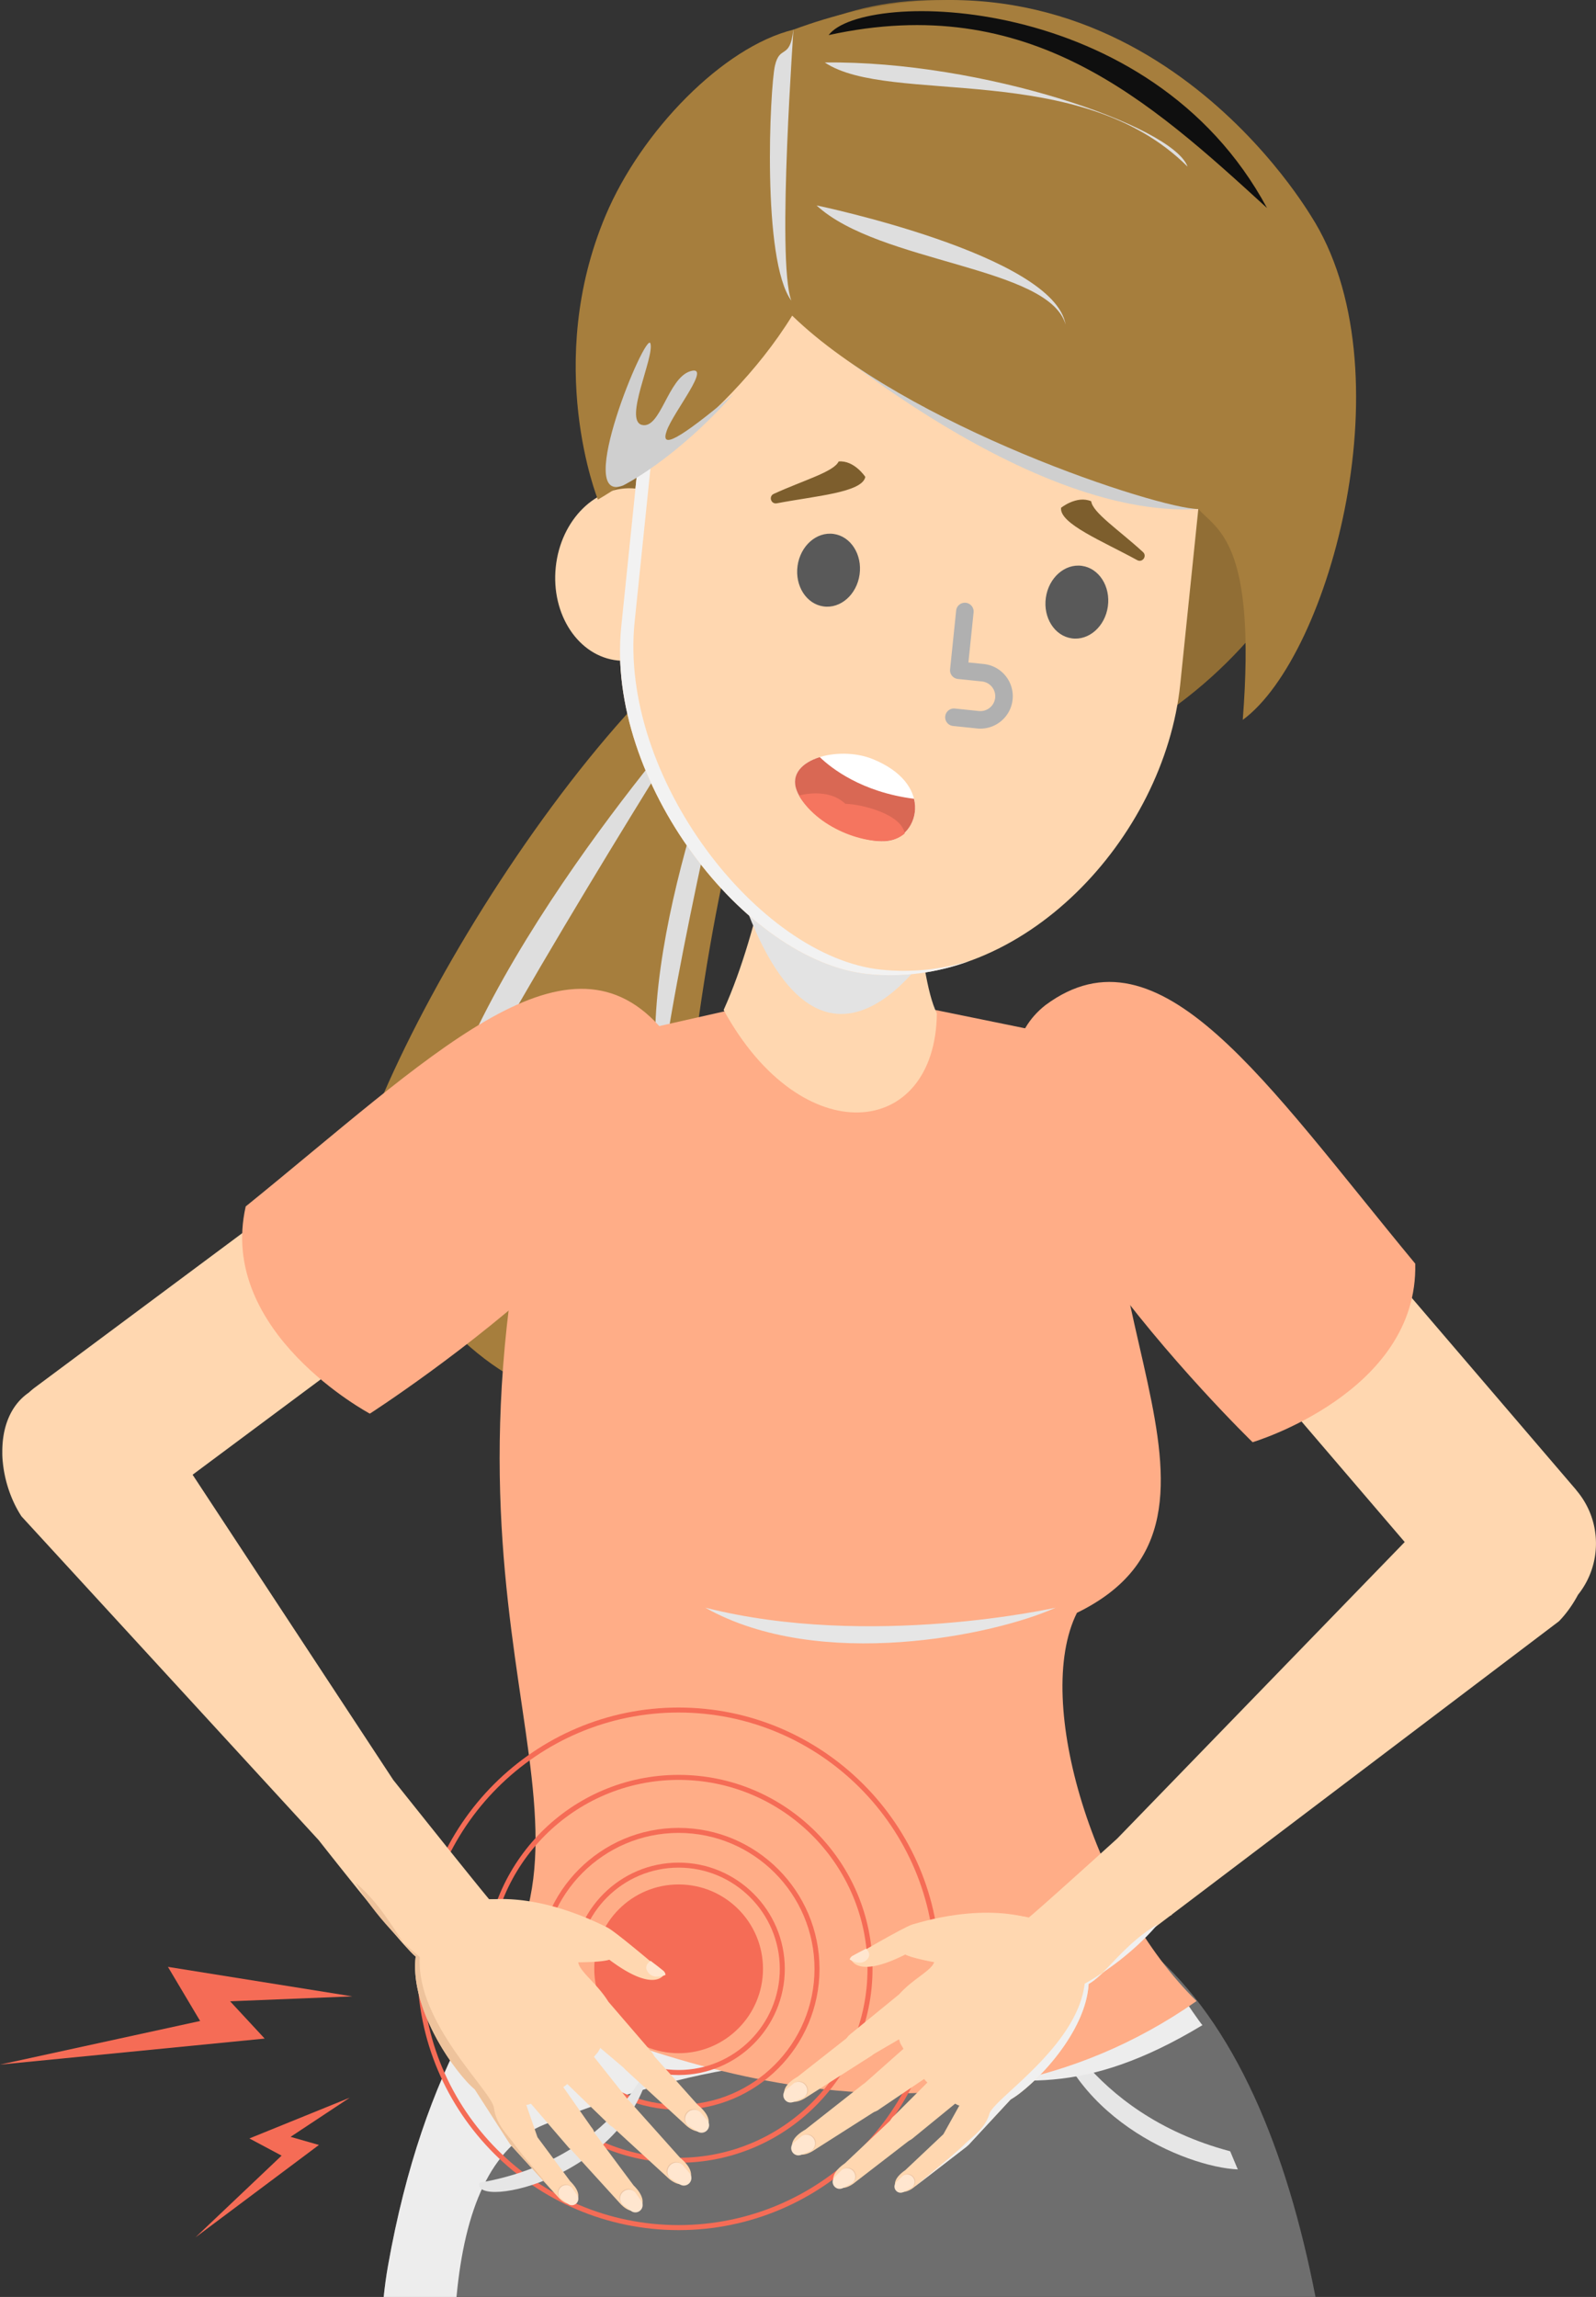 <?xml version="1.0" encoding="UTF-8"?>
<svg xmlns="http://www.w3.org/2000/svg" viewBox="0 0 637.2 916.78">
  <rect x="0" y="0" width="637.2" height="916.78" fill="#333333" stroke="none"/>
  <defs>
    <style>.c{fill:none}.f{fill:#f56c56}.i{fill:#e6e6e6}.m{fill:#ffad87}.o{fill:#ffe6cf}.p{fill:#edc5a4}.q{fill:#ffd7b0}.t{fill:#a67e3d}.w{fill:#cfcfcf}.x{fill:#dedede}.aa{fill:#595959}.c{mix-blend-mode:multiply}</style>
  </defs>
  <g style="fill:none;isolation:isolate">
    <g id="a">
      <path d="M335.09 229.94c-65.46-2.39-175.27 165.89-195.65 244.96 73.89 128.68 127.87 69.62 127.87 69.62s4.42-233.92 67.78-314.58Z" class="t"></path>
      <g class="c">
        <path d="M279.54 281.26s-97.22 108.6-108.85 187.54c24.86-54.81 108.85-187.54 108.85-187.54Z" class="x"></path>
      </g>
      <g class="c">
        <path d="M295.76 274.18s-43.51 102.77-32.38 162.84c4.43-45.87 32.38-162.84 32.38-162.84Z" class="x"></path>
      </g>
      <path d="M537.61 172.25c-12.29 87.54-102.93 154.23-187.83 142.3-84.91-11.92-122.82-85.13-110.53-172.67 12.3-87.53 69.07-152.35 153.97-140.43 84.91 11.92 156.68 83.26 144.39 170.8Z" style="fill:#916e35"></path>
      <path d="m459.1 778.6-181.05-49.8s-94.86 15.8-123.16 175.64c-.7 3.93-1.26 8.05-1.7 12.33h372.02c-11.46-58.74-31.91-108.93-66.11-138.17Z" style="fill:#6e6e6e"></path>
      <g class="c">
        <path d="M417.53 798.69s15.97 44.7 73.62 59.95c.82 1.98 1.67 3.93 2.48 5.93.2.43.38.87.57 1.31-20.88-.92-69.82-21.25-76.67-67.19Z" class="i"></path>
      </g>
      <path d="M153.19 916.78c.44-4.28 1-8.4 1.7-12.33 28.3-159.84 123.16-175.64 123.16-175.64l181.05 49.8c2.01 1.72 19.07 27.8 20.98 29.68-95.32 57.54-108.31-22.71-262.77 39.68-21.47 8.67-31.8 33.95-35.05 68.81h-29.07Z" class="c" style="fill:#ededed"></path>
      <path d="M451.6 419.21c-3.94-.99-78.16-16.09-78.16-16.09h-81.79s-61.92 13.94-65.86 14.92c-68.23 223.63 24.3 300.28-29.94 375.08 66.98 30.54 182.64 74.98 281.87 5.57-40.39-39.4-65.49-119.49-47.76-154.96 79.12-38.56-11.24-132.26 21.64-224.53Z" class="m"></path>
      <circle cx="270.94" cy="785.82" r="33.68" class="f"></circle>
      <path d="M270.94 828.21c-23.37 0-42.39-19.02-42.39-42.39s19.02-42.39 42.39-42.39 42.39 19.02 42.39 42.39-19.02 42.39-42.39 42.39Zm0-82.78c-22.27 0-40.39 18.12-40.39 40.39s18.12 40.39 40.39 40.39 40.39-18.12 40.39-40.39-18.12-40.39-40.39-40.39Z" class="f"></path>
      <path d="M270.94 842.07c-31.02 0-56.25-25.23-56.25-56.25s25.23-56.25 56.25-56.25 56.25 25.23 56.25 56.25-25.23 56.25-56.25 56.25Zm0-110.5c-29.91 0-54.25 24.34-54.25 54.25s24.34 54.25 54.25 54.25 54.25-24.34 54.25-54.25-24.34-54.25-54.25-54.25Z" class="f"></path>
      <path d="M270.94 863.23c-42.68 0-77.41-34.73-77.41-77.41s34.73-77.41 77.41-77.41 77.41 34.73 77.41 77.41-34.73 77.41-77.41 77.41Zm0-152.82c-41.58 0-75.41 33.83-75.41 75.41s33.83 75.41 75.41 75.41 75.41-33.83 75.41-75.41-33.83-75.41-75.41-75.41Z" class="f"></path>
      <path d="M270.94 890.11c-57.51 0-104.29-46.79-104.29-104.29s46.79-104.29 104.29-104.29 104.29 46.79 104.29 104.29-46.79 104.29-104.29 104.29Zm0-206.59c-56.41 0-102.29 45.89-102.29 102.29S214.54 888.1 270.94 888.1s102.29-45.89 102.29-102.29-45.89-102.29-102.29-102.29Z" class="f"></path>
      <path d="M363.72 329.77s2.56 59.62 10.32 74.67c-.53 50.24-53.9 55.72-85.13-1.32 15.06-33.24 21.71-80.27 21.71-80.27l53.1 6.92Z" class="q"></path>
      <path d="M374.98 373.89s-43.26 75.32-76.35-9.54c37.79-49.64 47-53.8 52.33-37.49 5.33 16.31 24.02 47.03 24.02 47.03Z" class="c" style="fill:#e3e3e3"></path>
      <path d="M346.5 388.78c-49.13-5.07-104.84-77.12-98.48-138.76l13.31-129.11c4.5-43.65 43.54-75.39 87.19-70.89l65.13 6.72c43.65 4.5 75.39 43.54 70.89 87.19l-13.32 129.11c-6.36 61.64-63.09 122.1-124.73 115.74Z" class="q"></path>
      <ellipse cx="250.15" cy="229.3" class="q" rx="34.49" ry="28.43" transform="rotate(-84.11 250.161 229.3)"></ellipse>
      <path d="M351.85 387.03c-49.13-5.07-104.84-77.12-98.48-138.76l13.32-129.11c3.21-31.17 24.05-56.26 51.59-66.42-30.16 8.75-53.51 35.01-56.93 68.17l-13.31 129.11c-6.36 61.64 49.35 133.7 98.48 138.76 13.92 1.44 27.59-.55 40.49-5.17-11.31 3.35-23.13 4.66-35.15 3.42Z" class="c" style="fill:#f2f2f2"></path>
      <g class="c">
        <path d="M316.28 125.98s91.22 81.41 162.16 77.2c-17.45-37.79-91.74-60.75-106.09-65.62-14.35-4.87-56.07-11.58-56.07-11.58Z" class="w"></path>
      </g>
      <path d="M316.28 125.98c45.55 44.28 146.15 77.04 162.16 77.2 7.68 8.45 23.21 13.27 17.73 84.14 35.08-25.73 66.2-140.76 27.1-201.36-3.43-5.32-74.3-122.97-206.53-74.11-28.07 6.89-60.71 40.43-74.93 74.11-24.99 59.19-3.1 113.44-3.1 113.44s49.7-28.16 77.57-73.42Z" class="t"></path>
      <g class="c">
        <path d="M316.73 11.85c-1.35 12.33-5.38 5.75-7.35 14.43-1.97 8.68-5.34 77.57 6.56 93.71-6.1-15.92 1.39-113.59.79-108.14Z" class="x"></path>
      </g>
      <g style="mix-blend-mode:screen;fill:none">
        <path d="M330.83 14.01C344.47-4.26 459.19-3.72 505.85 83.02c-47.04-42.96-94.79-86.6-175.02-69.01Z" style="fill:#0f0f0f"></path>
      </g>
      <g class="c">
        <path d="M326.01 81.99c25.02 23.13 92.83 24.26 99.42 47.55-4.69-27.9-99.42-47.55-99.42-47.55Z" class="x"></path>
      </g>
      <g class="c">
        <path d="M329.29 24.94c25.95 17.31 101.83-1.34 144.84 41.56-5.86-16.18-81.97-42.36-144.84-41.56Z" class="x"></path>
      </g>
      <g class="c">
        <path d="M421.44 641.68s-73.97 16.67-139.85 0c45.44 25.6 115.43 11.04 139.85 0Z" class="i"></path>
      </g>
      <g class="c">
        <path d="M260.25 821.04s-14.58 40.81-68.8 50.14c-3.5 11.08 61.61-1.94 68.8-50.14Z" class="i"></path>
      </g>
      <path d="M391.43 290.82c-.44 0-.89-.02-1.34-.07l-9.59-.99a3.5 3.5 0 0 1-3.12-3.84 3.5 3.5 0 0 1 3.84-3.12l9.59.99c1.57.16 3.12-.3 4.35-1.3 1.23-1 2-2.42 2.16-3.99.34-3.25-2.04-6.17-5.29-6.51l-9.59-.99a3.5 3.5 0 0 1-3.12-3.84l2.42-23.45a3.5 3.5 0 0 1 3.84-3.12 3.5 3.5 0 0 1 3.12 3.84l-2.06 19.97 6.11.63c7.09.73 12.27 7.1 11.53 14.19-.69 6.64-6.31 11.6-12.85 11.6Z" class="c" style="fill:#b0b0b0"></path>
      <ellipse cx="429.95" cy="240.33" class="aa" rx="14.61" ry="12.5" transform="rotate(-82.01 429.934 240.336)"></ellipse>
      <ellipse cx="330.83" cy="227.6" class="aa" rx="14.61" ry="12.5" transform="rotate(-82.01 330.805 227.603)"></ellipse>
      <g class="c">
        <path d="M248.76 193.77s20.62-10.06 44.05-36.47c-22.02 18.37-29.34 22.23-26.6 14.58 2.74-7.65 18.29-26.52 9.35-23.7-8.94 2.82-11.82 23.2-19.25 21.42-7.43-1.78 5.06-27.2 3.36-32.54-1.7-5.34-30.86 64.52-10.91 56.71Z" class="w"></path>
      </g>
      <path d="M629.33 594.73 466.84 404.98c-11.77-13.74-32.45-15.34-46.19-3.58s-15.34 32.45-3.58 46.19l143.76 167.88-114.79 118.37c-9.64 8.73-29.42 26.58-35.26 31.49-19.4-3.89-43.8 2.48-37.93 16.03 1.77 4.09-7.44 7.4-13.85 14.62l-19.68 16.07a5.83 5.83 0 0 0-.83 8.21 5.83 5.83 0 0 0 8.21.83l12.24-7.13c.68 2.31.53 1.49 1.76 3.79l-16.97 15.03a5.83 5.83 0 0 0-.83 8.21 5.83 5.83 0 0 0 8.21.83l17.86-12.04c1.25 1.52-.04.11 1.29 1.43l-13.28 13.26a5.83 5.83 0 0 0-.83 8.21 5.83 5.83 0 0 0 8.21.83l16.97-13.86c1.12.53.52.4 1.69.74l-6.38 11.45-15.25 14.38c-3.83 2.62-5.06 5.48-3.28 7.58 1.78 2.1 4.94.78 7.04-1l20.72-15.99c.11-.1.22-.2.32-.3.25-.2.49-.41.72-.66L403.45 838c1.19-.72 2.39-1.51 3.6-2.45 11.67-9.04 26.65-27.13 27.56-43.69 4.34-2.29 11.88-10.54 20.52-18.08l11.86-8.98c.3-.18.6-.37.9-.54 0-.05 0-.1.01-.15l154.53-117.03c2.91-3.01 5.49-6.62 7.58-10.55 9.66-12.04 9.71-29.62-.7-41.77Z" class="q"></path>
      <path d="M414.56 766.84s-17.43-8.47-50.24 1.26c-3.64 1.08-24.71 13.5-24.71 13.5s1.82 8.62 21.82-1.49c5.06 2.74 28.61 5.7 28.61 5.7l24.51-18.98Zm-65.17 45.53c1.85 2.64 1.22 6.28-1.42 8.13l-25.86 16.48c-2.64 1.85-6.46 3.06-8.32.43-1.85-2.64-.12-5.84 4.62-8.5l22.84-17.95c2.64-1.85 6.28-1.22 8.13 1.42Z" class="q"></path>
      <path d="M322.08 832.43c-1.01-1.64-3.12-2.17-4.71-1.19l-3.31 2.74c-1.07.89-1.31 2.45-.56 3.67.73 1.19 2.2 1.69 3.46 1.17l4.06-1.66c1.59-.98 2.07-3.11 1.06-4.74Z" class="p"></path>
      <path d="M321.75 832.6c-1.01-1.64-3.12-2.17-4.71-1.19l-3.31 2.74c-1.07.89-1.31 2.45-.56 3.67.73 1.19 2.2 1.69 3.46 1.17l4.06-1.66c1.59-.98 2.07-3.11 1.06-4.74Z" class="o"></path>
      <path d="M352.53 833.46c1.85 2.64 1.22 6.28-1.42 8.13l-25.86 16.47c-2.64 1.85-6.46 3.06-8.32.43-1.85-2.64-.12-5.84 4.62-8.5l22.84-17.95c2.64-1.85 6.28-1.22 8.13 1.42Z" class="q"></path>
      <path d="M325.22 853.52c-1.01-1.64-3.12-2.17-4.71-1.19l-3.31 2.74c-1.07.89-1.31 2.45-.56 3.67.73 1.19 2.2 1.69 3.46 1.17l4.06-1.66c1.59-.98 2.07-3.11 1.06-4.74Z" class="p"></path>
      <path d="M324.89 853.69c-1.01-1.64-3.12-2.17-4.71-1.19l-3.31 2.74c-1.07.89-1.31 2.45-.56 3.67.73 1.19 2.2 1.69 3.46 1.17l4.06-1.66c1.59-.98 2.07-3.11 1.06-4.74Z" class="o"></path>
      <path d="M365.56 844.95a5.626 5.626 0 0 1-.65 7.93l-23.39 18.05c-2.37 2.01-5.94 3.5-7.95 1.13s-.62-5.59 3.7-8.56l20.37-19.21a5.626 5.626 0 0 1 7.93.65Z" class="q"></path>
      <path d="M341.09 866.56c-1.11-1.48-3.18-1.81-4.63-.73l-2.94 2.92c-.95.94-1.04 2.47-.22 3.57.81 1.08 2.26 1.43 3.43.83l3.76-1.94c1.44-1.08 1.72-3.16.6-4.65Z" class="p"></path>
      <path d="M340.78 866.76c-1.11-1.48-3.18-1.81-4.63-.73l-2.94 2.92c-.95.94-1.04 2.47-.22 3.57.81 1.08 2.26 1.43 3.43.83l3.76-1.94c1.44-1.08 1.72-3.16.6-4.65Z" class="o"></path>
      <path d="M364.79 868.92c-.98-1.32-2.82-1.6-4.1-.65l-2.61 2.59c-.84.84-.93 2.19-.2 3.16.72.96 2 1.27 3.04.73l3.33-1.72c1.28-.96 1.52-2.8.54-4.12Z" class="p"></path>
      <path d="M364.51 869.1c-.98-1.32-2.82-1.6-4.1-.65l-2.61 2.59c-.84.84-.93 2.19-.2 3.16.72.96 2 1.27 3.04.73l3.33-1.72c1.28-.96 1.52-2.8.54-4.12Zm-25.28-87.01.14-.39c.2-.43.53-.81 1.01-1.07 1.77-.96 2.97-1.64 5.43-2.87 1.12 1.19 1.72 2.58.69 3.95-2.65 3.52-7.25.38-7.26.38Z" class="o"></path>
      <path d="M395.01 843.69c1.88-6.21 35.02-26.72 38.05-51.93 18.69-10.54 29.09-23.68 29.09-23.68-13.55 7.94-21.11 20.38-27.51 23.76-.92 16.56-15.89 34.65-27.56 43.69-1.22.94-2.41 1.73-3.6 2.45l-16.54 17.85a6.4 6.4 0 0 1-.72.66c-.1.1-.21.2-.32.3l-20.72 15.99s16.84-13.79 19.72-16.74c2.88-2.95 8.25-6.14 10.13-12.36Z" class="c" style="fill:#f0f0f0"></path>
      <path d="M242.88 798.93c-5.27-8.57-14.13-13.65-11.57-17.53 8.49-12.85-15.41-23.83-36.04-23.36-6.84-8.17-38.27-47.62-38.27-47.62L76.9 588.61l176.74-131.52c14.51-10.8 17.53-31.32 6.72-45.84-10.8-14.51-31.32-17.53-45.84-6.72L14.11 553.66c-.93.69-1.81 1.43-2.65 2.2C3.98 561.03.86 570.01.92 579.54c-.02 1.39.05 2.78.21 4.17.76 7.68 3.45 15.41 7.45 21.52l118.68 129.26s32.74 41.79 38.7 46.42c-2.07 17.17 10.02 38.47 20.36 49.88 1.08 1.19 2.16 2.22 3.25 3.17l13.74 21.34c.19.29.4.56.62.8.09.13.18.25.28.37l18.37 20.19c1.83 2.21 4.84 4.14 7.05 2.31 2.21-1.83 1.47-4.99-1.99-8.38l-13.05-17.55-4.47-12.91c1.26-.15.61-.11 1.87-.46l14.91 17.32c2.19 2.55 6.04 2.84 8.58.64a6.073 6.073 0 0 0 .64-8.58l-11.23-16.03c1.61-1.12.02.11 1.59-1.23l16.15 15.62a6.073 6.073 0 0 0 8.58.64 6.073 6.073 0 0 0 .64-8.58l-14.69-18.51c1.68-2.14 1.38-1.33 2.5-3.57l11.27 9.55a6.073 6.073 0 0 0 8.58.64 6.073 6.073 0 0 0 .64-8.58l-17.28-20.08Z" class="q"></path>
      <path d="M191.12 758.89s19.44-5.53 51.36 10.43c3.54 1.77 22.92 18.36 22.92 18.36s-3.44 8.52-22.14-5.5c-5.69 1.89-30.42.65-30.42.65l-21.71-23.95Zm58.64 58.61a6.093 6.093 0 0 0-.02 8.61l23.56 21.62c2.37 2.38 6.08 4.32 8.46 1.95 2.38-2.37 1.19-5.97-3.2-9.57l-20.19-22.59a6.093 6.093 0 0 0-8.61-.02Z" class="q"></path>
      <path d="M274.15 843.06c1.33-1.5 3.6-1.66 5.06-.36l2.9 3.42c.94 1.1.9 2.76-.09 3.87-.97 1.09-2.57 1.33-3.77.58l-3.87-2.44c-1.46-1.3-1.56-3.57-.22-5.06Z" class="p"></path>
      <path d="M274.47 843.3c1.33-1.5 3.6-1.66 5.06-.36l2.9 3.42c.94 1.11.9 2.76-.09 3.87-.97 1.09-2.57 1.33-3.77.58l-3.87-2.44c-1.46-1.3-1.56-3.57-.22-5.06Z" class="o"></path>
      <path d="M242.7 838.59a6.093 6.093 0 0 0-.02 8.61l23.56 21.62c2.37 2.38 6.08 4.32 8.46 1.95 2.38-2.37 1.19-5.97-3.2-9.57l-20.19-22.59a6.093 6.093 0 0 0-8.61-.02Z" class="q"></path>
      <path d="M267.09 864.15c1.33-1.5 3.6-1.66 5.06-.36l2.9 3.42c.94 1.1.9 2.76-.09 3.87-.97 1.09-2.57 1.33-3.77.58l-3.87-2.44c-1.46-1.3-1.56-3.57-.22-5.06Z" class="p"></path>
      <path d="M267.41 864.39c1.33-1.5 3.6-1.66 5.06-.36l2.9 3.42c.94 1.1.9 2.76-.09 3.87-.97 1.09-2.57 1.33-3.77.58l-3.87-2.44c-1.46-1.3-1.56-3.57-.22-5.06Z" class="o"></path>
      <path d="M227.23 848.01c-2.49 2.07-2.84 5.77-.77 8.26l20.74 22.79c2.07 2.49 5.46 4.67 7.95 2.61 2.49-2.07 1.66-5.63-2.24-9.46l-17.42-23.43c-2.07-2.49-5.77-2.84-8.26-.77Z" class="q"></path>
      <path d="M248.43 874.65c1.41-1.32 3.6-1.28 4.88.09l2.49 3.54c.8 1.14.62 2.72-.42 3.71-1.03.96-2.58 1.06-3.67.23l-3.51-2.68c-1.29-1.37-1.19-3.56.22-4.88Z" class="p"></path>
      <path d="M248.71 874.91c1.41-1.32 3.6-1.28 4.88.09l2.49 3.54c.8 1.14.62 2.72-.42 3.71-1.03.96-2.58 1.06-3.67.23l-3.51-2.68c-1.29-1.37-1.19-3.56.22-4.88Z" class="o"></path>
      <path d="M223.67 872.77c1.25-1.17 3.19-1.14 4.33.08l2.21 3.13c.71 1.01.55 2.41-.37 3.28-.91.85-2.29.94-3.25.2l-3.11-2.37c-1.14-1.22-1.05-3.15.2-4.32Z" class="p"></path>
      <path d="M223.92 873c1.25-1.17 3.19-1.14 4.33.08l2.21 3.13c.71 1.01.55 2.41-.37 3.28-.91.85-2.29.94-3.25.2l-3.11-2.37c-1.14-1.22-1.05-3.15.2-4.32Zm41.78-84.74-.07-.43c-.12-.48-.39-.93-.84-1.28-1.65-1.31-2.75-2.22-5.05-3.93-1.36 1.02-2.23 2.34-1.42 3.93 2.08 4.1 7.38 1.71 7.38 1.71Z" class="o"></path>
      <path d="M197.22 841.36c-.8-6.72-31.1-33.81-29.63-60.24-17.28-14.22-25.56-29.61-25.56-29.61 12.47 10.61 17.97 24.77 23.93 29.4-2.07 17.17 10.02 38.47 20.36 49.88 1.08 1.19 2.16 2.22 3.25 3.17l13.74 21.34c.19.29.4.56.62.8.09.13.18.25.28.37l18.37 20.19s-14.78-17.23-17.2-20.78-7.36-7.81-8.15-14.53Z" style="fill:#eec39c"></path>
      <path d="M345.48 190.35c-1.27 6.25-19.87 7.58-35.35 10.54-2.32.44-3.36-2.79-1.21-3.77 12.13-5.54 23.95-8.78 25.91-12.93 6.26-.55 10.65 6.17 10.65 6.17Zm78.15 12.32c-.71 6.34 16.57 13.32 30.4 20.9 2.07 1.14 4.05-1.62 2.31-3.22-9.84-9.01-20.09-15.73-20.68-20.28-5.79-2.45-12.03 2.6-12.03 2.6Z" style="fill:#7d5e2d"></path>
      <path d="M263.2 409.53c-38.09-42.17-92.02 12.85-165.1 72-11.42 50.24 49.56 82.7 49.56 82.7S307.48 461.52 263.2 409.54Zm154.21-8.37c45.67-33.81 87.67 30.78 147.62 103.2 1.26 51.51-64.93 71.27-64.93 71.27s-136.38-132.27-82.69-174.47Z" class="m"></path>
      <path d="M356.31 335.22c11-3.27 15.65-22.65-7.84-32.23-13.75-5.61-35.11.12-30.41 12.47 4.69 12.36 28.01 22.8 38.25 19.76Z" style="fill:#fff"></path>
      <path d="M318.06 315.47c4.69 12.36 28.01 22.8 38.25 19.76 6.25-1.86 10.44-8.91 8.6-16.41-20.84-2.65-32.95-12.14-37.62-16.63-7 2.16-11.69 6.81-9.23 13.28Z" style="fill:#d96854"></path>
      <path d="M337.49 320.82c-7.02-6.69-18.42-3.31-18.47-3.3 7.95 13.87 29.11 20.68 38.51 17.31 1.36-.49 2.59-1.23 3.68-2.16-1.28-7.59-16.55-11.62-23.72-11.85Z" style="fill:#f5755f"></path>
      <path d="m140.65 796.81-73.6-11.77 12.85 21.6L0 824.05l105.67-10.39-13.8-14.88 48.78-1.97zm-1.03 40.45-40.05 16.26 12.86 6.86-34.41 32.64 49.31-36.9-11.32-3.24 23.61-15.62z" class="f"></path>
    </g>
  </g>
</svg>
